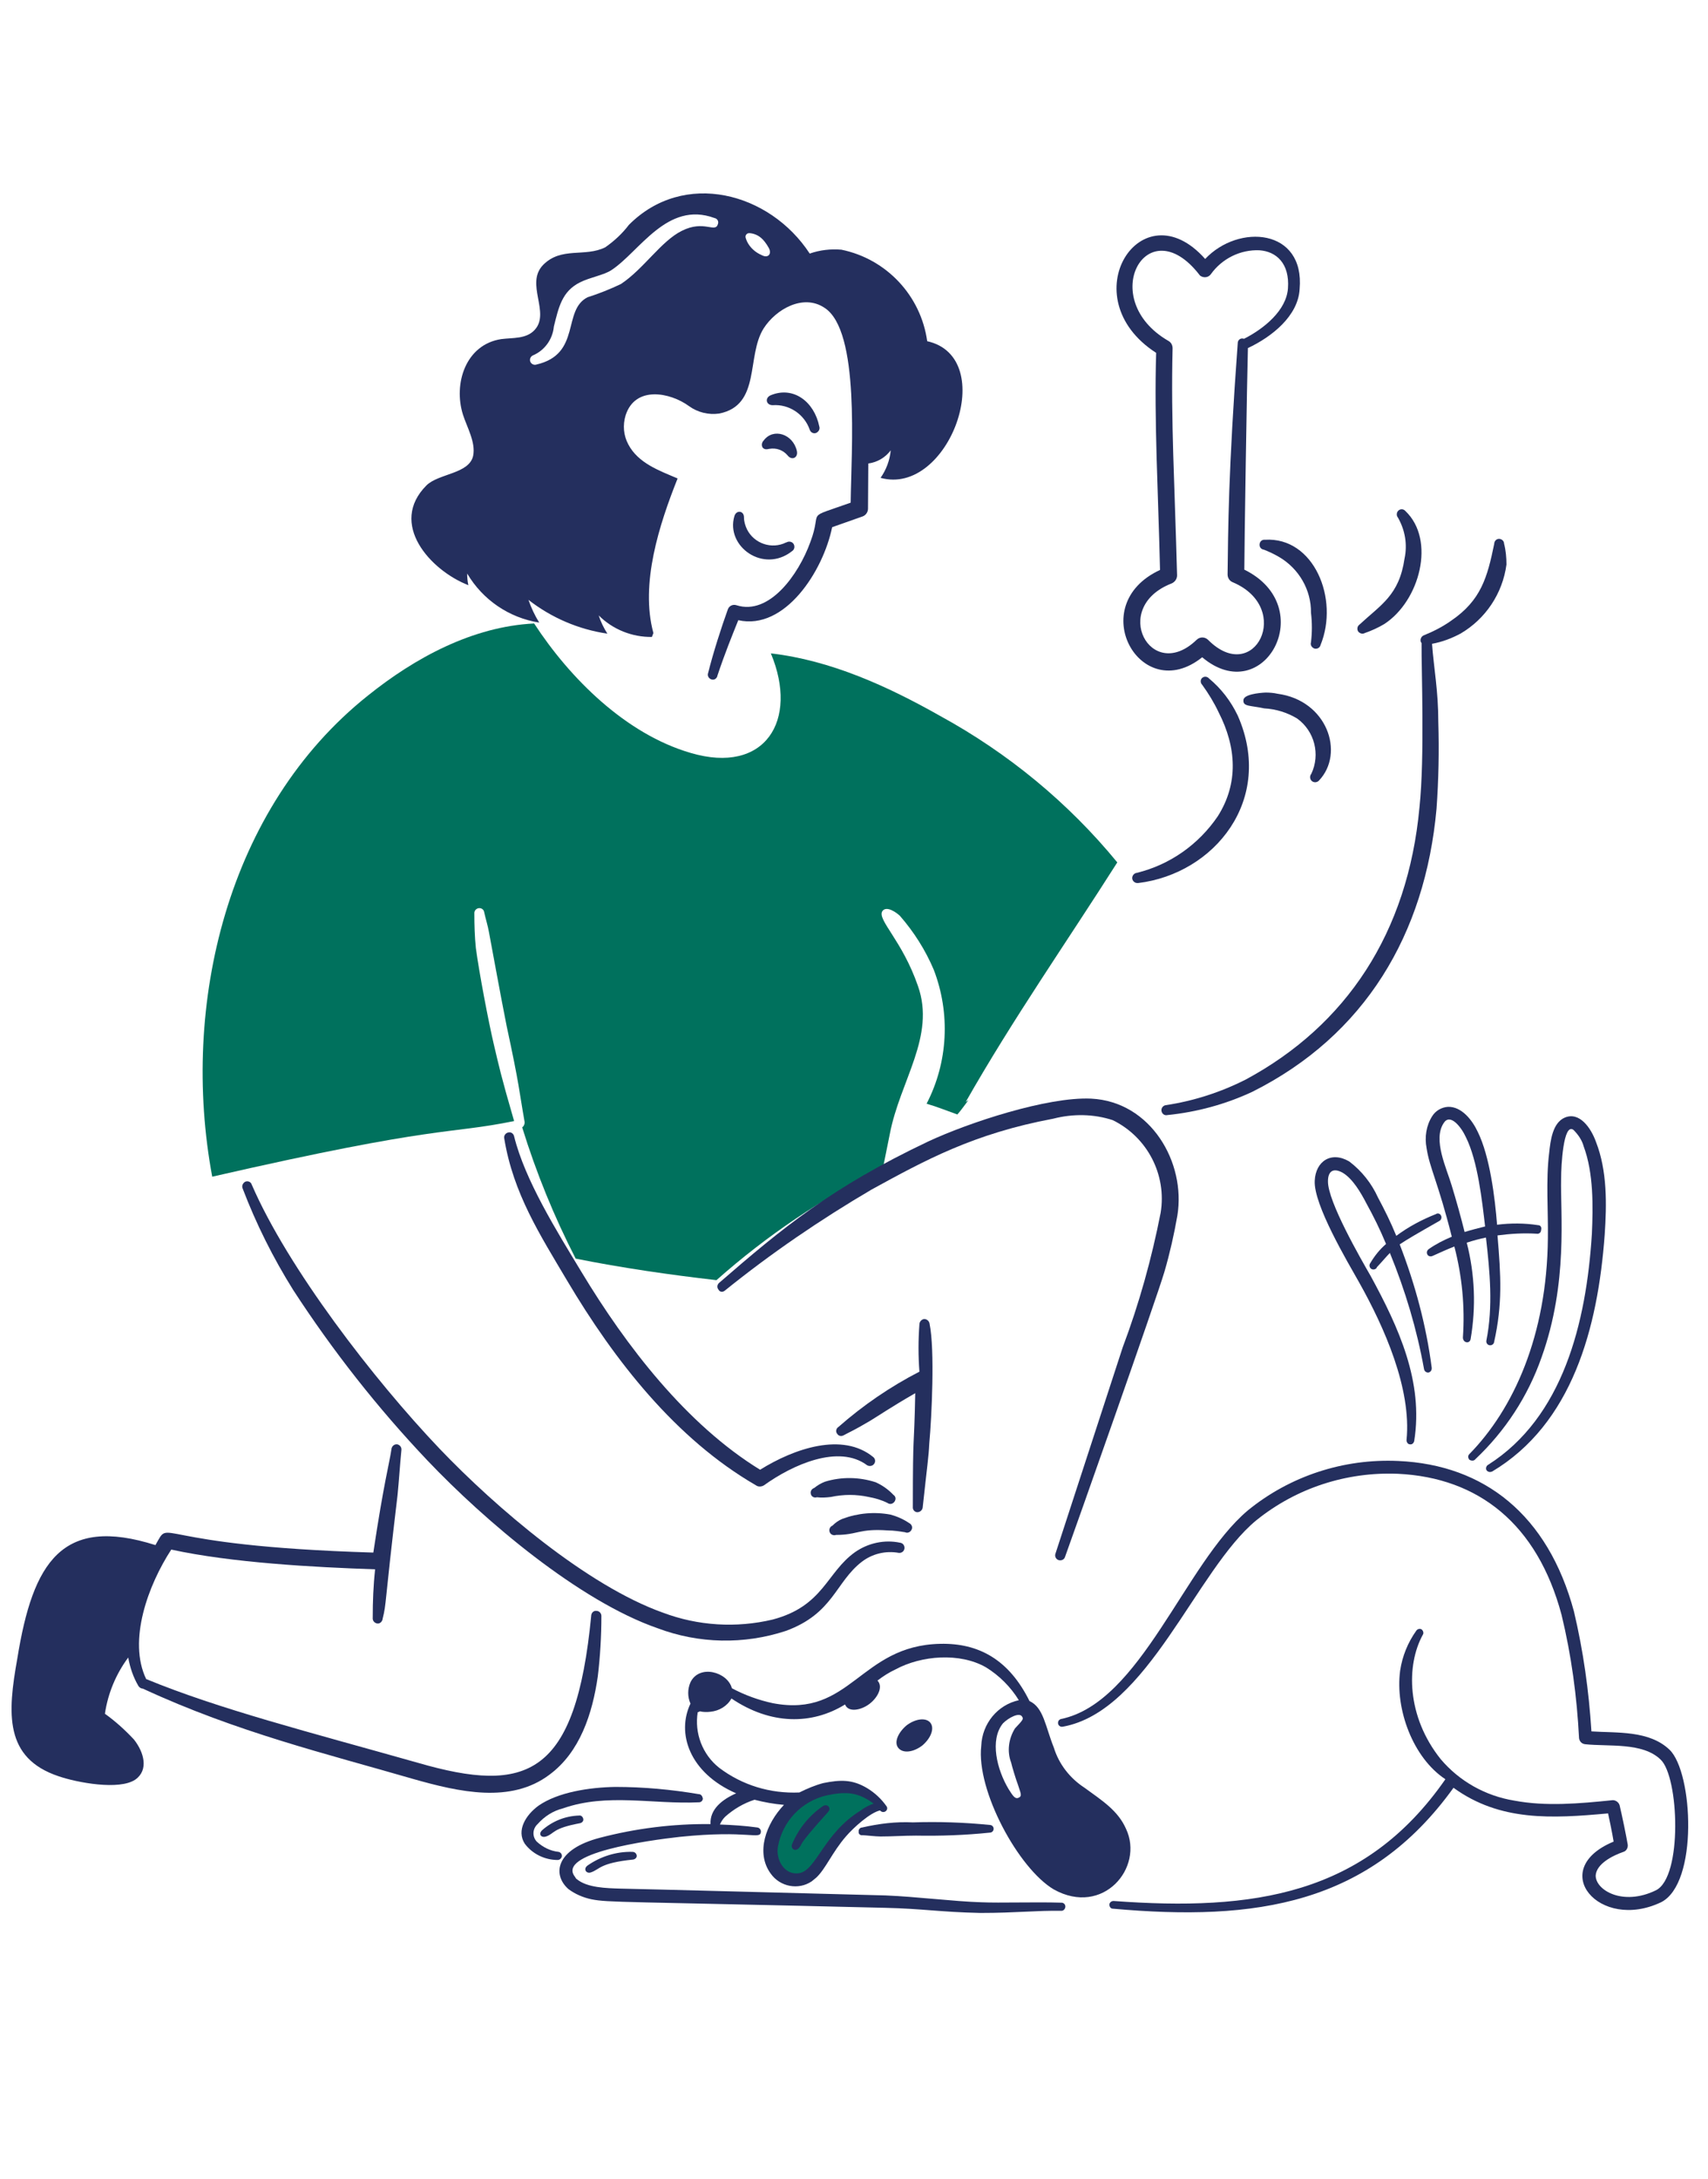 <?xml version="1.0" encoding="UTF-8"?> <svg xmlns="http://www.w3.org/2000/svg" version="1.1" viewBox="0 0 400 510"><g transform="matrix(0.7,0,0,0.7,0,0)"><path style="fill:#242F5E;" d="M245.7,172.6c-3,10.1,9.7,19.3,19.3,11.7c0.8-0.5,1-1.6,0.5-2.4s-1.6-1-2.4-0.5c0,0,0,0-0.1,0 c-4.8,2.4-10.7,0.4-13.1-4.4c-0.6-1.3-1-2.6-1-4C248.9,170.7,246.3,170.5,245.7,172.6z"></path><path style="fill:#242F5E;" d="M257.4,150.1c2.3-0.4,4.6,0.4,6.1,2.2c1.4,1.8,3.6,0.8,3.1-1.5c-1.3-5.7-7.9-7.8-11.1-3.5 c-0.6,0.6-0.8,1.5-0.4,2.3C255.7,150.4,256.5,150.3,257.4,150.1z"></path><path style="fill:#242F5E;" d="M274.1,142.6c-1.7-8.3-8.7-13.6-16.3-10.4c-2,0.9-1.5,3.3,0.7,3.3c5.5-0.4,10.6,3,12.4,8.2 c0.3,0.9,1.2,1.4,2.1,1.1C273.9,144.4,274.4,143.5,274.1,142.6C274.1,142.6,274.1,142.6,274.1,142.6z"></path><path style="fill:#00715d;" d="M373.8,288.4c-16.4-20-36.6-36.6-59.3-49c-17.5-9.9-36.6-18.6-56.6-20.9c9.4,22.5-2,40.6-26.8,33.3 c-21.7-6.3-40.4-24.9-52.4-43.3c-20.6,1-39.9,11.5-55.6,24.1C76,270.1,60.3,336,71,393.5c76.5-17.5,78.4-14,101-18.6 c-4.5-15.5-5-18.1-6.8-25.7c-1.7-7.2-4.9-23.9-6-32.2c-0.4-3.8-0.5-7.7-0.5-11.5c-0.1-0.9,0.6-1.7,1.5-1.8c0.9-0.1,1.7,0.5,1.8,1.4 c0.5,2.3,1.2,4.4,1.6,6.7c0.3,1.5,4.1,22.4,5.9,31.3c4.4,20.4,4.1,21.3,6,32c0.1,0.7-0.2,1.5-0.8,1.9c4.7,15.2,10.7,29.9,17.9,43.9 c15.5,3.1,31.4,5.4,47.1,7.2c16.8-14.9,35.5-27.5,55.7-37.5c0.8-3.8,1.5-7.6,2.3-11.4c3.4-17.8,15.4-32.6,9.4-49.5 c-5.3-15.3-13.7-22.1-11.9-25c1.4-2,4.9,0.6,5.9,1.6c4.7,5.4,8.5,11.4,11.3,18c5.6,14.6,4.8,30.9-2.4,44.8c3.5,1,6.9,2.4,10.3,3.6 c1.3-1.5,2.5-3.2,3.7-4.8l-0.9,0.6C338.9,340.7,356.9,315,373.8,288.4z"></path><path style="fill:#242F5E;" d="M386.8,118c-28.7-18.5-5-55.5,16.4-31.4c11.2-11.9,33.4-10.2,31.6,10.1c-0.5,8.9-9.2,15.9-17.3,19.7 c-0.3,9.8-1.2,67-1.2,74.1c25.3,12.4,6.6,46.7-14.1,29.3c-20.6,16.5-39.6-17.4-14.1-29.2C387.5,164.9,386.1,140.8,386.8,118z M416.2,113.3c6.7-3.4,14.2-9.5,14.7-16.9c0.6-8.3-3.9-12.3-9.5-12.7c-6.4-0.3-12.6,2.8-16.3,8c-0.8,1.1-2.3,1.3-3.4,0.6 c-0.2-0.1-0.4-0.3-0.5-0.5c-17.5-22.4-34.5,8.2-10.3,22.2c0.9,0.5,1.4,1.4,1.4,2.5c-0.6,24.7,0.7,45.1,1.5,75.9 c0,1.2-0.7,2.2-1.8,2.7c-20.7,8-7,33.6,8.3,18.9c1.1-1.1,2.8-1.1,3.9,0c0,0,0,0,0,0c15.5,15.5,28.6-10.7,8.2-19.3 c-1-0.4-1.7-1.4-1.7-2.6c0.2-15,0.2-33.9,3.4-77.4c0-0.9,0.8-1.6,1.6-1.5c0,0,0,0,0.1,0L416.2,113.3z"></path><path style="fill:#242F5E;" d="M422.8,183.8c1.8,0.7,3.5,1.5,5.2,2.5c6.6,3.9,10.7,11,10.6,18.6c0.4,3.3,0.4,6.6,0,9.9 c-0.3,0.9,0.3,1.8,1.2,2.1c0.9,0.2,1.8-0.3,2-1.2c0,0,0,0,0,0c6.3-15.4-2.2-36.2-18.6-35.2c-0.9-0.1-1.7,0.5-1.8,1.5 C421.3,182.9,421.9,183.7,422.8,183.8z"></path><path style="fill:#242F5E;" d="M456.6,211.7c2.3-0.8,4.5-1.8,6.5-3c11.9-7.7,17.3-28.1,7.1-37.8c-0.6-0.7-1.6-0.8-2.3-0.2 c0,0,0,0,0,0c-0.7,0.6-0.8,1.7-0.2,2.4c2.4,4.2,3.2,9,2.2,13.7c-1.8,12.3-7.9,15.4-15.1,22.1c-0.7,0.5-0.9,1.5-0.4,2.3 C455,211.9,455.9,212.1,456.6,211.7z"></path><path style="fill:#242F5E;" d="M402.2,229c2.1,2.9,4,6,5.5,9.2c6,11.7,6.7,23.8-0.3,34.8c-6.4,9.4-16,16.2-27.1,18.9 c-0.9,0.1-1.6,1-1.5,1.9c0.1,0.9,1,1.6,1.9,1.5c0,0,0.1,0,0.1,0c25.5-3.1,45.7-27.9,33.3-56c-2.3-4.8-5.5-9-9.6-12.4 c-0.6-0.7-1.6-0.8-2.3-0.2C401.6,227.2,401.5,228.3,402.2,229C402.1,229,402.2,229,402.2,229z"></path><path style="fill:#242F5E;" d="M423,236.9c3.9,0.2,7.7,1.4,11,3.4c5.8,4.2,7.8,12,4.7,18.5c-0.6,0.7-0.5,1.8,0.2,2.4 s1.8,0.5,2.4-0.2l0,0c8.7-9.2,2.7-26.8-13.9-29c-1.3-0.3-2.7-0.4-4-0.4c-2.1,0.1-7.6,0.6-7.4,2.7 C415.9,236.3,418.4,235.9,423,236.9z"></path><path style="fill:#242F5E;" d="M503.2,181.8c0-0.9-0.8-1.6-1.7-1.6c-0.9,0-1.6,0.8-1.6,1.7c-2.3,11.2-4.4,18.8-14.3,25.6 c-2.8,2-5.9,3.6-9.1,4.9c-0.9,0.3-1.4,1.2-1.2,2.1c0.1,0.2,0.1,0.4,0.3,0.5c-0.1,8.7,1.1,37.8-0.7,55c-3.9,42-24.5,72.9-58.1,91 c-8.5,4.3-17.5,7.2-26.9,8.6c-0.9,0.2-1.5,1.1-1.3,2c0.2,0.9,1,1.5,1.9,1.3c9.9-1,19.5-3.6,28.5-7.8c37.7-18.9,57.8-52.7,61.6-94.6 c0.7-9.7,0.9-19.4,0.6-29.1c0-10.4-1.5-17.9-2.1-26.1c3.3-0.6,6.5-1.8,9.5-3.4c8.4-4.9,14.1-13.4,15.4-23.1 C504,186.5,503.8,184.1,503.2,181.8z"></path><path style="fill:#242F5E;" d="M81.2,397.5c4.5,11.8,10.2,23.2,16.9,33.9c13.2,20.3,28.2,39.4,44.9,57c19.3,20.3,50.8,47,77,56.1 c13.8,5.2,28.9,5.5,42.9,0.9c15.9-5.8,16.6-16.3,25.4-23.1c3.5-2.7,8-3.8,12.4-3c0.9,0.1,1.8-0.5,1.9-1.5c0.1-0.9-0.5-1.8-1.5-1.9 c-5.2-1.1-10.7,0.1-15.1,3.2c-9.5,6.8-10.5,18-27.5,22.5c-12.2,2.9-25,2.1-36.7-2.3c-25.3-9-55.9-35.1-74.8-54.9 c-21.9-23-50.7-60.3-62.8-88.3c-0.3-0.9-1.3-1.3-2.2-0.9C81.2,395.7,80.8,396.6,81.2,397.5z"></path><path style="fill:#242F5E;" d="M254.3,491.5c11.4-7.1,27.6-12.7,37.9-4.2c0.7,0.6,0.8,1.7,0.1,2.4c-0.5,0.6-1.5,0.7-2.2,0.3 c-9.5-7.1-24.9-0.2-34.5,6.7c-0.8,0.5-1.9,0.6-2.7,0c-26.8-15.5-47.3-41.7-63.2-68.5c-9-15.2-18-29.1-21-47.5 c-0.2-0.9,0.4-1.8,1.4-2c0.9-0.2,1.7,0.4,1.9,1.3c3.6,14.6,14.2,31.6,22.5,45.3C209.5,450.2,229.7,476.4,254.3,491.5z"></path><path style="fill:#242F5E;" d="M273.3,500.7c1.5,0.2,3.1,0.1,4.7-0.1c4.2-0.9,8.5-0.9,12.6,0c2.2,0.4,4.3,1,6.3,2 c1.8,1.3,3.8-1.5,2-2.7c-1.7-1.8-3.7-3.2-5.9-4.2c-5.5-1.8-11.5-1.9-17-0.2c-1.3,0.5-2.5,1.2-3.6,2.1c-0.9,0.3-1.4,1.2-1.1,2.1 C271.5,500.5,272.4,501,273.3,500.7L273.3,500.7z"></path><path style="fill:#242F5E;" d="M279.7,513.3c7.3,0,7.6-2.2,17.4-1.5c1.9,0,3.8,0.3,5.7,0.6c0.8,0.4,1.8,0,2.2-0.9 c0.4-0.8,0-1.8-0.9-2.2c0,0,0,0,0,0c-1.9-1.3-4-2.2-6.2-2.8c-5.4-1-10.9-0.5-16,1.4c-1.3,0.5-2.4,1.3-3.4,2.3 c-0.8,0.3-1.3,1.3-0.9,2.2C277.9,513.2,278.9,513.6,279.7,513.3z"></path><path style="fill:#242F5E;" d="M242.5,431.6c15.5-12.5,31.9-23.7,49.1-33.8c17.9-9.8,34.1-18.7,60.8-23.7 c6.6-1.7,13.5-1.6,19.9,0.5c11.6,5.7,18.1,18.3,16,31c-3,15.3-7.2,30.4-12.7,45l-22.5,69c-0.3,0.9,0.2,1.8,1,2.1 c0.9,0.3,1.9-0.1,2.2-1c3.3-9.1,30.6-86.3,33.3-95.5c1.8-6.2,3.2-12.4,4.3-18.7c2.9-17.8-8.9-38.1-28.8-39.1 c-14.6-0.7-41,8-54.5,14.3c-32.3,15.3-48.9,29-70,47.3c-0.7,0.6-0.8,1.6-0.2,2.3C240.8,432.1,241.8,432.2,242.5,431.6z"></path><path style="fill:#242F5E;" d="M311,442.7c-0.1-0.9-0.9-1.6-1.8-1.6c-0.9,0.1-1.6,0.9-1.6,1.8c-0.4,5.3-0.4,10.5,0,15.8 c-9.7,5-18.8,11.2-27.1,18.5c-0.8,0.5-1,1.6-0.4,2.3c0.5,0.8,1.5,0.9,2.3,0.4c2.4-1.3,3-1.4,8.6-4.7c3-1.8,6.7-4.4,15.2-9.3 c-0.4,20.4-0.8,11.2-0.8,38c-0.1,0.9,0.5,1.7,1.4,1.8c0,0,0.1,0,0.1,0c0.9,0,1.7-0.7,1.8-1.6c1.5-14,2-16.9,2.2-21.4 C311.7,474.1,312.8,451.4,311,442.7z"></path><path style="fill:#242F5E;" d="M199.5,538.7c-0.9-0.1-1.6,0.6-1.7,1.5c0,0,0,0.1,0,0.1c-5.2,53.7-21.4,59.8-58,49.2 c-36.4-10.3-66.4-17.9-90.9-28c-6.2-12.9,0.7-31.5,8.4-43.3c20.2,4.4,47.5,5.9,68.2,6.6c-0.6,5.4-0.8,10.8-0.8,16.2 c-0.1,0.9,0.5,1.7,1.4,1.9s1.7-0.5,1.9-1.4c0,0,0,0,0-0.1c1.4-5.8,0.4-2.9,5-41.4c0.5-5,0.8-10.1,1.3-15.1c0.1-0.9-0.5-1.7-1.4-1.9 c-0.9-0.1-1.7,0.5-1.9,1.4l0,0c-0.8,5.4-2.5,10.9-6.1,34.8c-76.3-2.3-67.4-12.1-72.9-2.5c-31.2-9.9-41,5.6-46.2,37.9 C2.5,573,1.4,587.9,19.6,594c6.1,2.1,20.3,4.8,25.7,1.1c4.5-3.2,2.9-9.1-0.5-13.4c-3-3.2-6.2-6.1-9.7-8.6c1-6.8,3.7-13.3,7.8-18.8 c0.6,3.4,1.7,6.6,3.4,9.5c0.3,0.5,0.9,0.9,1.5,0.9c31.5,14.6,61.5,21.8,90.4,30.2c15.5,4.4,32.7,8.3,45.6-1.4 c10.2-7.5,14.4-20.4,16.2-32.9c0.8-6.7,1.2-13.5,1.2-20.2C201.2,539.5,200.5,538.7,199.5,538.7z"></path><path style="fill:#242F5E;" d="M310.2,114.1c-2.1-15.2-13.6-27.5-28.7-30.6c-3.6-0.3-7.2,0.1-10.6,1.3 c-13.4-20.5-42.1-28.1-60.5-9.6c-2.2,2.9-4.9,5.4-7.9,7.5c-6.8,3.4-14.7-0.3-20.8,5.9c-6.1,6.3,2.5,15.9-2.8,21.7 c-2.8,3.1-7.3,2.6-11.2,3.1c-11.9,1.8-16.1,14.9-12.8,25.3c1.3,4.1,4.3,9.2,3.4,13.7c-1.3,6.1-11.5,5.9-15.6,9.9 c-12.8,12.8,1.2,28.4,14,33.4c-0.3-1.3-0.4-2.6-0.4-3.9c5.2,8.8,14,14.8,24.1,16.4c-1.5-2.4-2.7-5-3.6-7.6 c7.7,6,16.8,9.9,26.4,11.3c-1.2-1.9-2.2-3.9-2.9-6.1c4.7,4.7,11.2,7.3,17.8,7.2l0.5-1.3c-4.5-16.5,2-36.4,8.1-51.7 c-6.1-2.6-13.2-5.1-16.5-11.4c-1.6-3-1.9-6.4-0.9-9.7c3.2-10,14.9-7.7,21.2-3.1c2.9,2.1,6.5,3,10.1,2.5c14.1-2.8,9-19.2,14.9-28.5 c4.1-6.4,13.2-11.6,20.3-6.9c12,7.6,9,47.5,8.8,65.2c-16,5.7-9.2,1.9-13.5,13.2c-3.9,10.8-13.7,24.6-24.7,21.1 c-1.2-0.4-2.5,0.2-2.9,1.4c-2.2,6.1-4.9,14.5-6.6,21.3c-0.3,0.9,0.2,1.8,1.1,2.1c0,0,0,0,0,0c0.9,0.3,1.7-0.2,2-1.1 c0,0,0-0.1,0-0.1c2.6-7.8,5-13.6,7-18.6c15.6,3.5,28.4-16.4,31.4-31.1l10.2-3.6c1.1-0.4,1.8-1.5,1.8-2.6c0-5,0.1-10.1,0.1-15.1 c3-0.4,5.7-2,7.5-4.4c-0.3,3.3-1.5,6.5-3.4,9.2C317.5,166.1,334.4,119.5,310.2,114.1z M240.2,74.9c-0.9,3.2-4.6-1.5-12.1,2.3 c-6.9,3.4-12.8,12.8-20.4,17.8c-3.6,1.7-7.3,3.2-11.1,4.4c-8.6,4.3-2,19-17.1,22.5c-0.9,0.3-1.8-0.2-2.1-1c-0.3-0.9,0.2-1.8,1-2.1 c3.9-1.7,6.5-5.4,6.9-9.6c1.6-6.4,2.7-11.8,8.8-14.8c3.4-1.7,8-2.4,10.5-4.1c9.4-6.2,18.6-23.2,34.4-17.4 C240,73.1,240.5,74,240.2,74.9C240.3,74.9,240.3,74.9,240.2,74.9z M254.8,85.3c-2.1-0.9-3.9-2.5-4.9-4.6c-0.3-0.8-0.8-1.6-0.2-2.3 s1.5-0.4,2.4-0.2c1.7,0.5,3.3,1.5,5.1,4.7C258.3,84.9,257,86.5,254.8,85.3L254.8,85.3z"></path></g><g><path style="fill:#242F5E;" d="M217.9,403.3c1,1.3,0.1,3.6-1.9,5.3c-2.1,1.6-4.5,1.9-5.6,0.6s-0.1-3.6,1.9-5.3 C214.4,402.3,216.9,402,217.9,403.3z"></path><path style="fill:#242F5E;" d="M391,409.6c-4.8-4.6-12.4-3.9-18.3-4.3c-0.6-9.5-1.9-18.8-4.1-28.1c-6.1-22.6-21-34.3-41.1-35.2 c-12.8-0.6-25.4,3.5-35.3,11.6c-14.8,12.5-25,44.9-43.7,48.8c-0.5,0.1-0.8,0.6-0.7,1.1c0.1,0.5,0.6,0.8,1.1,0.7 c20-3.6,31.2-36.7,45.3-48.3c9.4-7.6,21.2-11.4,33.2-10.9c18.8,0.9,32.6,11.7,38.3,33c2.3,9.5,3.6,19.1,4.1,28.9 c0.1,0.7,0.6,1.3,1.4,1.4c5.5,0.6,13.5-0.5,17.7,3.6c4.3,4,5.2,27.5-1.1,30.6c-7.8,3.8-14.2-0.1-14.1-3.5c0.2-2.7,3.9-4.6,6.5-5.5 c0.7-0.2,1.1-1,1-1.7c-0.3-1.8-1.3-6.7-1.9-9.2c-0.2-0.7-0.9-1.2-1.6-1.2c-7.8,0.8-15.7,1.5-23.1,0.1c-6.7-1.1-12.8-4.5-17.2-9.7 c-8-10-8.1-22-4.2-29.1c0.3-0.4,0.1-1-0.3-1.3c-0.4-0.2-0.9-0.1-1.2,0.3c-2,2.8-3.3,6-3.8,9.4c-1.2,9,3,20.4,10.6,25.4 c-18.9,27.2-45,30.9-77.7,28.5c-0.5,0-0.9,0.3-1,0.8c0,0.5,0.3,1,0.8,1c33.5,3,60.1-0.9,79.8-28.3c10.9,7.9,23,7.2,36.2,6 c0.1,0.4,1,4.7,1.3,6.6c-15.7,6.5-3.4,21.1,11.1,14.2C397.8,440.9,396.5,414.9,391,409.6z"></path><path style="fill:#242F5E;" d="M202,429.6c0.6,0,3,0.3,4.2,0.3c2.8,0,5.5-0.2,8.3-0.2c5.8,0.1,11.5-0.1,17.3-0.7 c0.5,0,0.9-0.4,0.9-0.9c0-0.5-0.4-0.9-0.9-0.9c-6-0.6-12-0.8-18-0.6c-4-0.2-8,0.3-11.9,1.2c-0.5,0-0.9,0.5-0.8,1 C201,429.3,201.5,429.7,202,429.6z"></path><path style="fill:#242F5E;" d="M138.4,438.3c2.1-0.7,2-2.2,9.9-3c0.5-0.1,0.9-0.5,0.8-1c-0.1-0.5-0.5-0.8-1-0.8 c-3.8-0.1-7.5,1.1-10.5,3.2C136.5,437.5,137.3,438.7,138.4,438.3z"></path><path style="fill:#242F5E;" d="M163.7,420c-6.5-1.1-13-1.7-19.6-1.7c-6,0.1-13.4,1.2-18,4.4c-3,2.2-5.2,5.8-3.2,8.9 c1.8,2.4,4.7,3.8,7.7,3.8c0.5,0,0.9-0.4,1-0.9c0-0.5-0.3-0.9-0.8-1c-1.9-0.2-3.7-1.1-5.1-2.4c-1.1-1.2-1-3,0.2-4.1c0,0,0,0,0,0 c1.6-1.8,3.6-3.1,6-3.7c10.3-3.6,20.9-0.9,31.8-1.4c0.5,0,0.9-0.4,0.9-0.9C164.5,420.5,164.2,420,163.7,420z"></path><path style="fill:#242F5E;" d="M127.9,429.9c2-0.7,1.4-1.9,7.9-3.1c0.5-0.1,0.9-0.5,0.8-1c-0.1-0.5-0.5-0.9-1-0.8 c-3.2,0.1-6.2,1.3-8.6,3.4C126,429.3,126.7,430.3,127.9,429.9z"></path><path style="fill:#242F5E;" d="M345.5,341.6c7-6.6,12.3-14.7,15.5-23.8c6.3-17.5,4.4-33.8,4.6-41.9c0-2.9,0.5-13.2,2.9-11.4 c1.1,1.1,2,2.4,2.4,3.9c2.3,6.2,2.2,14,1.9,20.5c-1.3,20.8-6.8,42.9-24.3,54c-0.4,0.2-0.6,0.8-0.4,1.2c0.2,0.4,0.8,0.6,1.2,0.4 c0,0,0.1,0,0.1,0c18.8-11.2,24.8-33.6,26.4-55.4c0.5-7.2,0.6-15-2-21.7c-1.2-3.4-3.9-7.2-7.3-5.8c-2.9,1.2-3.4,5.4-3.7,8.3 c-0.8,6.4-0.2,13.8-0.3,19.9c-0.2,22.9-8.1,40.1-18.4,50.6c-0.4,0.4-0.3,0.9,0,1.3C344.6,342,345.2,342,345.5,341.6z"></path><path style="fill:#242F5E;" d="M327.8,291.3c1.6-1.1,4.2-2.6,9.3-5.5c0.4-0.2,0.6-0.8,0.4-1.2c-0.2-0.5-0.8-0.7-1.2-0.4 c-3.3,1.3-6.5,3-9.3,5.1c-1.3-3.2-2.8-6.2-4.3-9c-1.5-3.3-3.8-6.2-6.7-8.4c-4.2-2.5-7.9-0.1-8.1,4.5c-0.3,5.6,7.7,19,10.4,23.8 c5.9,10.5,12.3,24.9,11.1,36.9c0,0.5,0.3,1,0.8,1c0.5,0.1,0.9-0.3,1-0.8c0,0,0,0,0,0c2.2-13.8-3.6-26.5-10.2-38.6 c-2.3-4-10.1-17.5-10-22.2c0-2.3,1.2-3.2,3.4-2c2.4,1.4,4.3,4.7,5.6,7.2c1.6,2.9,3.2,6.1,4.6,9.5c-1.5,1.3-2.7,2.8-3.7,4.5 c-0.3,0.4-0.2,1,0.2,1.3c0.4,0.3,1,0.2,1.3-0.2c0,0,0,0,0-0.1c1.5-1.6,2.3-2.6,3.1-3.4c3.6,8.8,6.3,17.8,8,27.2 c0.1,0.5,0.5,0.8,1,0.8c0,0,0,0,0,0c0.5-0.1,0.8-0.5,0.8-1c0,0,0,0,0-0.1C334,310.2,331.4,300.6,327.8,291.3z"></path><path style="fill:#242F5E;" d="M360.2,286.8c-3.2-0.5-6.4-0.5-9.6-0.1c-0.5-6.4-1.7-16-4.5-21.7c-1.3-2.8-3.8-6-7-5.9 c-1.5,0.1-2.9,0.9-3.7,2.2c-1.4,2.2-1.8,4.9-1.3,7.5c0.7,4.6,2.7,8,5.9,20.7c-1.9,0.8-3.7,1.7-5.4,2.9c-0.4,0.3-0.6,0.8-0.3,1.3 c0.2,0.4,0.8,0.5,1.2,0.3c1.8-0.8,3.5-1.6,5.1-2.2c1.8,6.9,2.5,14.1,2,21.3c0,0.5,0.3,1,0.8,1.1c0.5,0.1,0.9-0.2,1-0.7c0,0,0,0,0,0 c1.3-7.5,1-15.2-0.9-22.6c1.5-0.5,3-0.9,4.5-1.2c0.9,7.9,1.7,16.1,0.1,24.1c-0.1,0.5,0.2,1,0.7,1.1c0.5,0.1,1-0.2,1.1-0.7 c2-9,1.6-15.5,0.8-25c3-0.4,6.1-0.6,9.2-0.4c0.5,0.1,1-0.3,1-0.8C361.1,287.3,360.8,286.8,360.2,286.8 C360.2,286.8,360.2,286.8,360.2,286.8z M343,288.4c-0.9-3.6-1.9-7.2-3-10.8c-1.2-4.1-4.5-10.8-1.9-14.7c1.5-2.4,4.1,0.9,5.2,3.3 c2.8,5.6,3.8,15,4.5,20.9C346.2,287.5,344.6,287.9,343,288.4L343,288.4z"></path><path style="fill:#00715d;" d="M206.9,423.2c-2.3-3.1-5.9-4.9-9.7-4.9c-2.2,0.1-4.5,0.5-6.6,1.3c-5.2,2.1-9,6.7-10.1,12.3 c-0.7,4,2.1,8.8,6.7,8.1c5.3-0.7,5.9-9.4,14.8-15.3c1.3-1,2.8-1.7,4.4-2L206.9,423.2z"></path><path style="fill:#242F5E;" d="M263.7,428.1c-1.9-4.3-5.6-6.6-9.7-9.6c-3.4-2.2-6-5.5-7.2-9.4c-2-5-2.4-9.4-5.7-10.9 c-4.8-9.7-11.9-13.6-20.9-13.4c-18.9,0.4-20.9,17.4-39.2,13.9c-3.3-0.7-6.6-1.9-9.6-3.5c-1-3.8-7.6-5.7-9.7-1.4 c-0.7,1.6-0.7,3.4,0,5c-3.3,6.9-0.3,16.2,10.7,21c-3.2,1.4-6.2,3.7-6,7.2c-8.7-0.1-17.5,1-25.9,3.2c-10.4,2.7-11.2,8.6-7.4,12 c1.6,1.2,3.5,2,5.4,2.4c4,0.8,7.1,0.5,68.8,2c8.8,0.2,12.9,1,22.3,1.2c8.4,0,13.1-0.6,19-0.5c0.5,0,0.9-0.5,0.9-1 c0-0.5-0.4-0.9-0.9-0.9c-6.2-0.2-14.3,0.1-18.9-0.1c-6.3-0.2-15-1.3-22.3-1.6c-3.7-0.1-60.5-1.6-62.2-1.6 c-3.2-0.1-7.7-0.2-10.1-2.2c-0.2-0.1-0.3-0.3-0.4-0.5c-4.6-5.6,17.2-8.6,24.4-9.4c16.4-1.7,18.9,0.8,19.1-1.2c0-0.5-0.3-0.9-0.8-1 c-2.9-0.4-5.8-0.6-8.8-0.7c0.3-0.7,0.7-1.3,1.2-1.8c2-1.8,4.4-3.2,6.9-4c2.3,0.6,4.6,1,6.9,1.2c-4.2,4.4-6.7,11.2-3.1,16.1 c2.2,3.1,6.5,3.9,9.6,1.8c0.4-0.3,0.7-0.6,1.1-0.9c2.2-2.1,3.7-5.9,6.9-9.6c1.8-2.1,5.7-5.6,8-6.1c0.3,0.4,0.9,0.5,1.3,0.2 c0.4-0.3,0.5-0.8,0.2-1.2c-1.2-1.7-2.7-3.1-4.5-4.2c-3.5-2.1-6.3-2-10.3-1.2c-1.9,0.5-3.8,1.3-5.6,2.2c-6.8,0.3-13.4-1.7-18.8-5.8 c-3.9-3.1-5.8-8.1-5-13c0.2,0,0.3-0.1,0.5-0.2c0.8,0.2,1.7,0.2,2.5,0.1c2-0.2,3.9-1.3,4.9-3.1c9.2,6.2,18.8,6.2,26.6,1.4 c0.8,2,3.9,1.3,5.8-0.2c1.8-1.4,3.2-3.9,1.8-5.4c1.3-1,2.7-1.9,4.2-2.6c6.1-3.3,15.1-4,21.2-0.5c3.1,1.9,5.8,4.6,7.7,7.7 c-5,1.1-8.6,5.5-8.8,10.7c-1.2,10.4,8.7,28.7,17,33.6C258.3,448.7,268,437.2,263.7,428.1z M193.5,420.3c4.7-1,7.4-0.8,11.1,1.9 c-1.1,0.4-2.1,0.9-3,1.6c-8.8,5.4-10.4,14.1-14.5,14.7c-3.4,0.5-5.5-3.2-4.9-6.3C183.3,426.3,187.7,421.7,193.5,420.3z M236.8,412.6c0.2,0.9,1.1,3.9,1.6,5.2c0.5,1.7,1.1,2.6,0.2,3c-0.9,0.5-1.5-0.6-2.4-2c-2.7-4.5-4.5-11.5-1.3-15.4 c1.3-1.3,3.9-2.7,4.5-1.5c0.3,0.5,0.2,0.7-1.7,2.7C236.2,407,235.8,410,236.8,412.6L236.8,412.6z"></path><path style="fill:#242F5E;" d="M187.1,432.6c1-1.1-0.8,0,6.8-8.4c0.9-0.9-0.1-2.1-1.2-1.4c-3.2,2.2-5.7,5.3-7.2,8.9 C185.1,432.7,186.2,433.6,187.1,432.6z"></path></g></svg> 